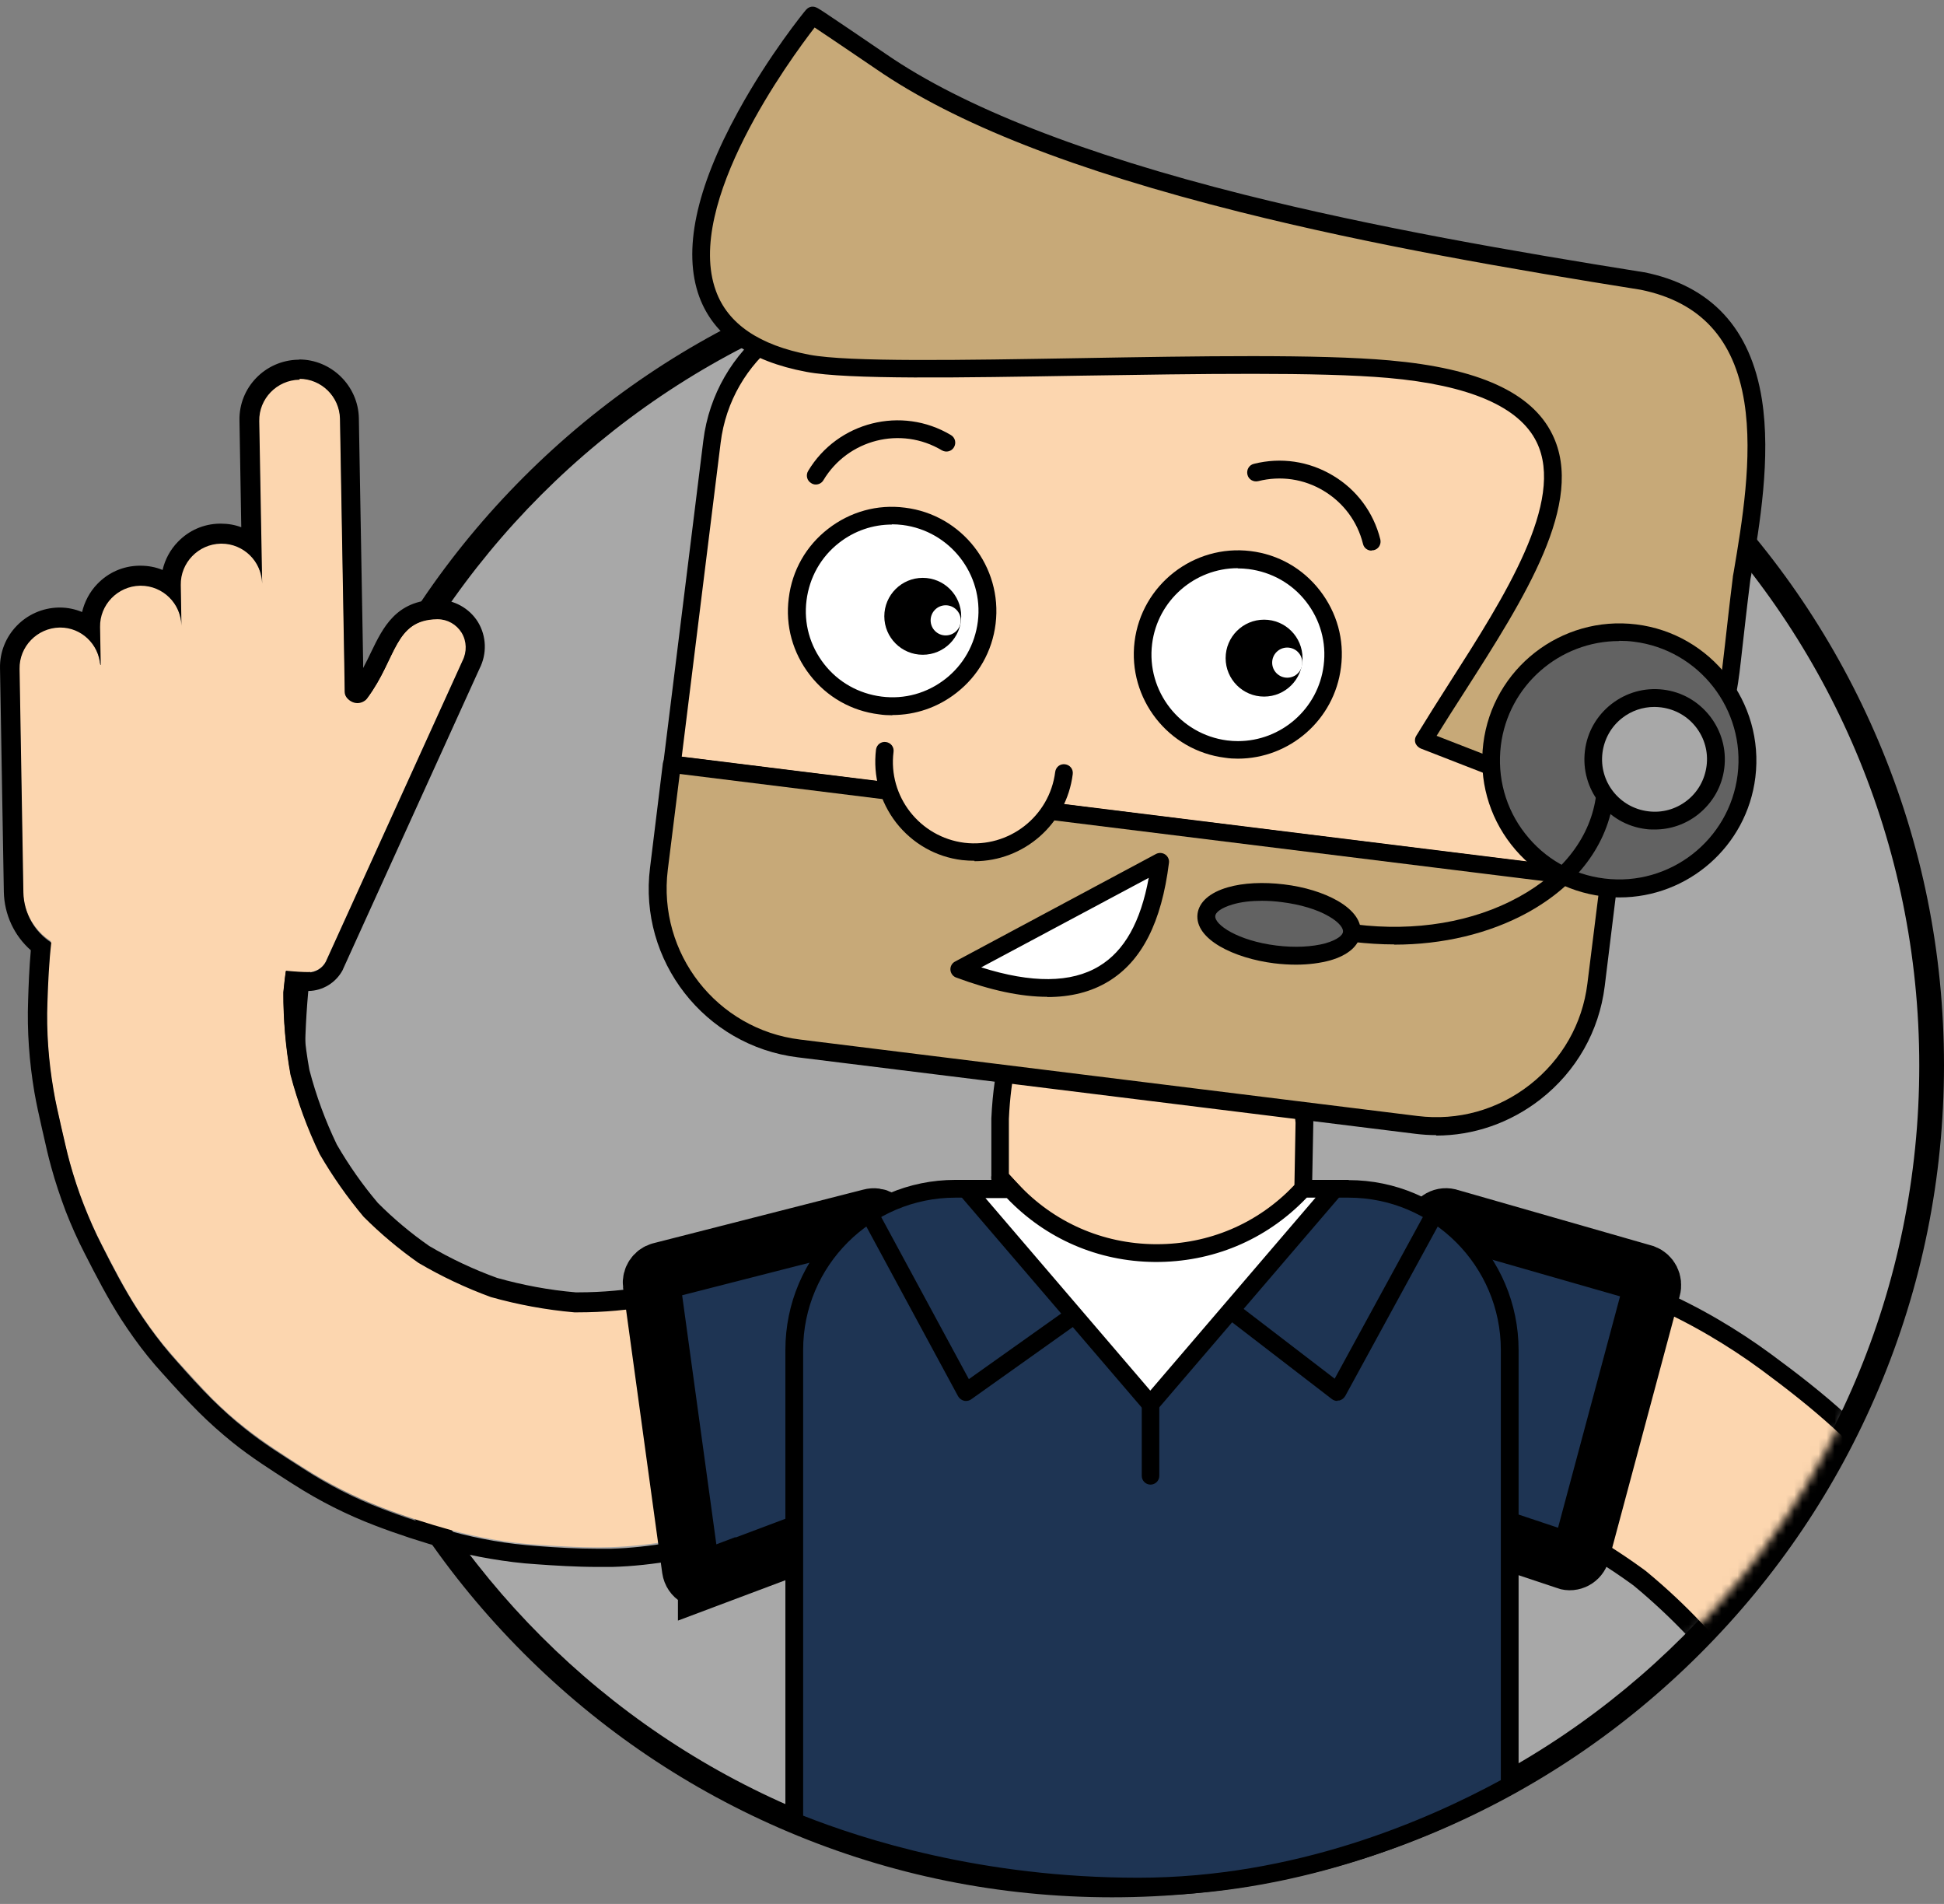 <svg width="240" height="235" viewBox="0 0 240 235" fill="none" xmlns="http://www.w3.org/2000/svg">
<rect x="0" y="0" width="240" height="235" fill="#808080" stroke="none"/>
<path d="M137.295 232.903C193.282 232.903 238.668 187.517 238.668 131.53C238.668 75.543 193.282 30.157 137.295 30.157C81.308 30.157 35.921 75.543 35.921 131.53C35.921 187.517 81.308 232.903 137.295 232.903Z" fill="#A8A8A8"/>
<path d="M137.294 234.181C123.443 234.181 109.98 231.46 97.322 226.103C85.109 220.94 74.116 213.528 64.678 204.09C55.24 194.653 47.857 183.688 42.666 171.447C37.309 158.789 34.588 145.354 34.588 131.475C34.588 117.596 37.309 104.161 42.666 91.503C47.829 79.289 55.24 68.297 64.678 58.859C74.116 49.421 85.081 42.037 97.322 36.847C109.98 31.489 123.415 28.769 137.294 28.769C151.173 28.769 164.608 31.489 177.266 36.847C189.48 42.01 200.472 49.421 209.91 58.859C219.348 68.297 226.732 79.261 231.922 91.503C237.28 104.161 240 117.596 240 131.475C240 145.354 237.28 158.789 231.922 171.447C226.759 183.66 219.348 194.653 209.91 204.09C200.472 213.528 189.508 220.912 177.266 226.103C164.608 231.46 151.173 234.181 137.294 234.181ZM137.294 31.434C123.776 31.434 110.674 34.071 98.349 39.289C86.441 44.341 75.726 51.559 66.538 60.746C57.35 69.934 50.133 80.649 45.081 92.558C39.862 104.882 37.225 118.012 37.225 131.502C37.225 144.993 39.862 158.123 45.081 170.447C50.133 182.356 57.35 193.07 66.538 202.258C75.726 211.446 86.441 218.664 98.349 223.716C110.674 228.934 123.804 231.571 137.294 231.571C150.785 231.571 163.914 228.934 176.239 223.716C188.147 218.664 198.862 211.446 208.05 202.258C217.238 193.07 224.455 182.356 229.507 170.447C234.726 158.123 237.363 144.993 237.363 131.502C237.363 118.012 234.726 104.882 229.507 92.558C224.455 80.649 217.238 69.934 208.05 60.746C198.862 51.559 188.147 44.341 176.239 39.289C163.914 34.071 150.785 31.434 137.294 31.434Z" fill="black"/>
<mask id="mask0_812_4941" style="mask-type:luminance" maskUnits="userSpaceOnUse" x="37" y="31" width="201" height="201">
<path d="M137.295 231.682C192.607 231.682 237.447 186.842 237.447 131.53C237.447 76.218 192.607 31.378 137.295 31.378C81.982 31.378 37.142 76.218 37.142 131.53C37.142 186.842 81.982 231.682 137.295 231.682Z" fill="white"/>
</mask>
<g mask="url(#mask0_812_4941)">
<path d="M187.287 187.518C192.978 189.933 198.335 193.098 203.248 196.873C202.138 196.013 201 195.152 199.889 194.264C204.775 198.067 209.188 202.452 212.991 207.338C212.131 206.228 211.27 205.089 210.382 203.979C211.048 204.84 211.687 205.7 212.297 206.588C213.352 208.532 214.768 210.086 216.572 211.252C218.182 212.723 220.07 213.722 222.235 214.222C224.456 214.916 226.648 215.027 228.869 214.527C231.09 214.416 233.144 213.778 235.059 212.556C236.17 211.696 237.308 210.835 238.418 209.947C240.472 207.865 241.916 205.423 242.693 202.619C242.887 201.148 243.081 199.677 243.276 198.205C243.276 195.208 242.498 192.404 241 189.822C237.169 184.41 232.977 179.219 228.064 174.722C225.094 172.002 221.902 169.531 218.654 167.144C216.544 165.589 214.379 164.174 212.103 162.841C209.494 161.315 206.801 159.982 204.053 158.789C202.138 157.567 200.084 156.929 197.863 156.818C195.642 156.318 193.449 156.429 191.229 157.123C189.064 157.651 187.176 158.622 185.566 160.093C183.762 161.259 182.318 162.814 181.291 164.757C180.736 166.089 180.181 167.394 179.626 168.726C178.821 171.668 178.821 174.611 179.626 177.553C180.181 178.886 180.736 180.19 181.291 181.523C182.763 184.021 184.761 186.019 187.259 187.491L187.287 187.518Z" fill="black"/>
</g>
<path d="M137.295 231.682C192.607 231.682 237.447 186.842 237.447 131.53C237.447 76.218 192.607 31.378 137.295 31.378C81.982 31.378 37.142 76.218 37.142 131.53C37.142 186.842 81.982 231.682 137.295 231.682Z" stroke="black" stroke-miterlimit="10"/>
<mask id="mask1_812_4941" style="mask-type:luminance" maskUnits="userSpaceOnUse" x="37" y="31" width="201" height="201">
<path d="M137.295 231.682C192.607 231.682 237.447 186.842 237.447 131.53C237.447 76.218 192.607 31.378 137.295 31.378C81.982 31.378 37.142 76.218 37.142 131.53C37.142 186.842 81.982 231.682 137.295 231.682Z" fill="white"/>
</mask>
<g mask="url(#mask1_812_4941)">
<path d="M188.481 185.492C194.171 187.907 199.529 191.072 204.442 194.847C203.47 194.097 202.527 193.348 201.555 192.598C206.441 196.401 210.854 200.787 214.657 205.673C213.908 204.701 213.158 203.757 212.409 202.786C213.075 203.646 213.713 204.507 214.324 205.395C215.212 207.061 216.461 208.393 218.016 209.392C219.404 210.669 221.014 211.502 222.874 211.946C224.761 212.529 226.676 212.64 228.564 212.196C230.479 212.113 232.228 211.557 233.866 210.503C234.837 209.753 235.781 209.004 236.753 208.254C238.529 206.478 239.751 204.368 240.417 201.953C240.583 200.676 240.75 199.427 240.916 198.15C240.916 195.569 240.25 193.154 238.973 190.933C235.254 185.687 231.173 180.662 226.399 176.304C223.567 173.723 220.542 171.363 217.461 169.087C215.351 167.533 213.186 166.117 210.91 164.785C208.3 163.258 205.608 161.925 202.86 160.732C201.222 159.677 199.445 159.122 197.558 159.039C195.67 158.622 193.755 158.706 191.867 159.288C190.008 159.733 188.398 160.593 187.01 161.842C185.455 162.842 184.234 164.174 183.318 165.839C182.846 166.977 182.346 168.116 181.874 169.254C181.18 171.78 181.18 174.333 181.874 176.859C182.346 177.998 182.846 179.136 183.318 180.274C184.595 182.411 186.288 184.132 188.453 185.409L188.481 185.492Z" fill="#FCD6AF"/>
</g>
<path d="M100.959 169.31C100.376 168.199 99.765 167.061 99.182 165.951C97.683 163.869 95.796 162.287 93.492 161.176C92.298 160.788 91.077 160.399 89.883 160.011C87.246 159.539 84.637 159.761 82.111 160.677C81.611 160.816 81.139 160.954 80.639 161.093C77.419 161.676 74.172 161.954 70.924 161.926C67.427 161.621 63.984 161.01 60.626 160.038C57.517 158.9 54.547 157.512 51.688 155.819C49.273 154.126 46.996 152.238 44.914 150.129C42.888 147.741 41.056 145.16 39.502 142.412C38.003 139.275 36.781 136 35.893 132.613C35.282 129.254 34.977 125.84 35.005 122.426C35.088 121.565 35.171 120.677 35.31 119.817C36.448 119.928 37.392 119.983 38.086 119.983C39.002 119.983 39.835 119.456 40.251 118.651L57.128 81.51C57.711 80.427 57.656 79.095 57.017 78.04C56.379 76.986 55.213 76.347 53.992 76.375C48.662 76.458 48.995 81.233 45.386 86.09C45.053 86.618 44.359 86.84 43.749 86.673C43.166 86.507 42.583 85.979 42.583 85.368L42.527 81.732L42.055 54.834L42 51.642C41.944 48.894 39.64 46.673 36.892 46.701C34.117 46.757 31.924 49.061 31.951 51.809L32.312 71.878C32.257 69.13 29.953 66.909 27.205 66.937C24.429 66.993 22.236 69.296 22.264 72.044L22.347 77.069C22.291 74.321 19.988 72.1 17.239 72.128C14.464 72.183 12.271 74.487 12.298 77.235L12.382 81.899C12.382 81.899 12.354 81.899 12.326 81.899C12.104 79.317 9.939 77.235 7.302 77.291C4.526 77.346 2.333 79.65 2.361 82.398C2.361 82.398 2.611 96.555 2.833 109.99C2.888 112.599 4.249 114.876 6.275 116.18C6.025 118.595 5.914 121.038 5.803 123.508C5.664 127.145 5.942 130.781 6.552 134.362C6.802 135.889 7.163 137.388 7.496 138.887C7.829 140.385 8.162 141.884 8.579 143.383C9.051 145.132 9.634 146.881 10.3 148.574C10.966 150.267 11.688 151.933 12.521 153.543C13.908 156.235 15.296 158.956 16.934 161.51C17.906 163.008 18.96 164.48 20.071 165.868C20.654 166.562 21.237 167.256 21.847 167.949C23.263 169.504 24.679 171.086 26.15 172.585C27.427 173.862 28.759 175.056 30.175 176.166C32.507 178.026 35.005 179.608 37.503 181.19C40.529 183.133 43.749 184.743 47.08 186.048C49.883 187.13 52.77 188.047 55.657 188.851C57.378 189.323 59.154 189.712 60.903 190.017C62.68 190.323 64.456 190.545 66.233 190.656C69.259 190.878 72.34 191.044 75.393 190.961C80.279 190.822 84.998 189.851 89.716 188.713C90.577 188.518 91.41 188.269 92.243 188.019C94.102 187.408 95.684 186.381 96.989 184.965C98.488 183.799 99.626 182.328 100.403 180.552C101.319 178.775 101.736 176.915 101.653 174.972C101.93 173.001 101.653 171.058 100.875 169.171L100.959 169.31Z" fill="#FCD6AF"/>
<path d="M36.948 46.756C39.668 46.756 41.917 48.949 41.972 51.697L42.028 54.89L42.5 81.787L42.555 85.424C42.555 86.034 43.138 86.562 43.721 86.728C43.86 86.756 43.971 86.784 44.11 86.784C44.581 86.784 45.081 86.562 45.359 86.145C48.967 81.26 48.662 76.513 53.964 76.43C53.964 76.43 53.992 76.43 54.019 76.43C55.241 76.43 56.351 77.069 56.989 78.096C57.628 79.15 57.656 80.455 57.1 81.565L40.223 118.706C39.807 119.511 38.974 120.011 38.058 120.038C38.003 120.038 37.947 120.038 37.864 120.038C37.17 120.038 36.309 119.983 35.282 119.872C35.171 120.732 35.06 121.593 34.977 122.481C34.977 125.895 35.255 129.31 35.865 132.668C36.754 136.027 37.947 139.33 39.474 142.467C41.056 145.187 42.861 147.769 44.887 150.184C46.969 152.266 49.245 154.181 51.66 155.874C54.491 157.54 57.489 158.956 60.598 160.094C63.957 161.037 67.427 161.676 70.896 161.981C71.063 161.981 71.23 161.981 71.396 161.981C74.505 161.981 77.586 161.704 80.64 161.148C81.139 161.01 81.611 160.871 82.111 160.732C83.776 160.121 85.469 159.816 87.191 159.816C88.912 159.816 88.967 159.899 89.855 160.066C91.049 160.454 92.27 160.843 93.464 161.232C95.768 162.342 97.655 163.924 99.154 166.006C99.737 167.116 100.348 168.255 100.931 169.365C101.708 171.252 101.958 173.196 101.708 175.166C101.791 177.109 101.375 178.969 100.459 180.746C99.682 182.522 98.544 183.994 97.045 185.159C95.74 186.575 94.158 187.574 92.298 188.213C91.465 188.463 90.605 188.685 89.772 188.907C85.025 190.045 80.334 191.016 75.449 191.155C74.894 191.155 74.338 191.155 73.783 191.155C71.285 191.155 68.787 191.016 66.288 190.822C64.512 190.683 62.708 190.489 60.959 190.184C59.182 189.878 57.434 189.49 55.713 189.018C52.826 188.213 49.939 187.297 47.135 186.214C43.776 184.937 40.584 183.3 37.559 181.356C35.06 179.747 32.534 178.192 30.23 176.332C28.815 175.222 27.482 174.001 26.205 172.751C24.706 171.252 23.291 169.698 21.903 168.116C21.292 167.45 20.709 166.756 20.126 166.034C19.016 164.646 17.961 163.175 16.99 161.676C15.352 159.122 13.936 156.43 12.576 153.709C11.743 152.099 11.022 150.434 10.355 148.74C9.689 147.047 9.134 145.326 8.634 143.55C8.218 142.051 7.913 140.552 7.552 139.053C7.219 137.554 6.858 136.055 6.608 134.528C5.997 130.947 5.72 127.311 5.859 123.675C5.942 121.204 6.053 118.761 6.33 116.347C4.304 115.042 2.944 112.766 2.888 110.156C2.666 96.721 2.417 82.565 2.417 82.565C2.361 79.817 4.582 77.513 7.358 77.457C7.385 77.457 7.413 77.457 7.441 77.457C10.05 77.457 12.16 79.511 12.382 82.065C12.409 82.065 12.437 82.065 12.437 82.065L12.354 77.402C12.299 74.653 14.519 72.35 17.295 72.294C17.323 72.294 17.351 72.294 17.378 72.294C20.099 72.294 22.347 74.487 22.403 77.235L22.319 72.211C22.264 69.463 24.484 67.159 27.26 67.103C27.288 67.103 27.316 67.103 27.343 67.103C30.064 67.103 32.312 69.296 32.368 72.044L32.007 51.975C31.951 49.227 34.172 46.923 36.948 46.867C36.976 46.867 37.003 46.867 37.031 46.867M36.948 44.397C36.892 44.397 36.865 44.397 36.809 44.397C32.729 44.48 29.481 47.839 29.564 51.892L29.786 65.077C28.981 64.772 28.148 64.633 27.26 64.633C26.372 64.633 27.177 64.633 27.122 64.633C25.151 64.66 23.319 65.466 21.958 66.881C21.015 67.853 20.376 69.046 20.071 70.351C19.21 69.99 18.294 69.824 17.323 69.824C16.351 69.824 17.239 69.824 17.184 69.824C15.213 69.851 13.381 70.656 12.021 72.072C11.077 73.043 10.439 74.265 10.133 75.542C9.273 75.181 8.329 74.987 7.385 74.987C6.441 74.987 7.302 74.987 7.246 74.987C3.166 75.07 -0.082 78.429 0.002 82.481L0.473 110.073C0.529 112.877 1.75 115.486 3.804 117.29C3.61 119.483 3.527 121.621 3.471 123.48C3.333 127.256 3.61 131.058 4.249 134.834C4.498 136.249 4.804 137.637 5.109 138.97L5.22 139.469L5.331 139.941C5.637 141.301 5.942 142.689 6.33 144.077C6.83 145.909 7.441 147.713 8.107 149.49C8.801 151.266 9.578 153.015 10.439 154.681C11.938 157.623 13.326 160.288 14.963 162.842C15.99 164.424 17.073 165.951 18.239 167.394C18.849 168.144 19.46 168.865 20.099 169.559L20.154 169.615C21.542 171.169 22.985 172.751 24.512 174.278C25.845 175.611 27.26 176.86 28.732 178.053C30.98 179.858 33.423 181.412 35.754 182.911L36.282 183.244C39.446 185.27 42.805 186.964 46.303 188.296C49.051 189.351 52.021 190.322 55.102 191.183C56.906 191.683 58.738 192.099 60.598 192.404C62.43 192.71 64.318 192.959 66.177 193.07C68.454 193.237 71.146 193.404 73.839 193.404C76.531 193.404 75.005 193.404 75.56 193.404C80.806 193.265 85.775 192.21 90.383 191.1C91.243 190.878 92.132 190.656 93.02 190.378H93.075C95.24 189.656 97.128 188.463 98.683 186.825C100.404 185.465 101.708 183.716 102.624 181.69C103.679 179.635 104.179 177.47 104.123 175.194C104.401 172.89 104.095 170.586 103.179 168.393C103.152 168.31 103.124 168.255 103.096 168.199L101.32 164.84C101.264 164.757 101.209 164.646 101.153 164.563C99.432 162.175 97.211 160.288 94.574 159.011C94.491 158.956 94.38 158.928 94.269 158.9L93.353 158.595L90.633 157.706C90.522 157.679 90.438 157.651 90.327 157.623C89.3 157.429 88.273 157.346 87.246 157.346C85.275 157.346 83.332 157.679 81.417 158.373C81.056 158.484 80.64 158.595 80.168 158.733C77.309 159.233 74.394 159.511 71.452 159.511C68.509 159.511 71.202 159.511 71.063 159.511C67.787 159.233 64.54 158.622 61.375 157.734C58.461 156.679 55.629 155.347 52.992 153.792C50.716 152.21 48.606 150.434 46.663 148.491C44.776 146.27 43.083 143.855 41.584 141.273C40.168 138.331 39.03 135.25 38.197 132.058C37.614 128.893 37.337 125.673 37.364 122.509C37.364 122.453 37.364 122.37 37.364 122.315C37.531 122.315 37.697 122.315 37.864 122.315C38.031 122.315 38.003 122.315 38.086 122.315C39.863 122.287 41.472 121.287 42.305 119.733C42.305 119.678 42.361 119.65 42.361 119.594L59.21 82.509C60.126 80.705 60.071 78.54 59.016 76.791C57.961 75.07 56.046 74.015 54.019 74.015C53.992 74.015 53.964 74.015 53.908 74.015C48.884 74.098 47.274 77.485 45.831 80.455C45.525 81.121 45.192 81.76 44.831 82.454V81.704L44.359 54.806L44.304 51.614C44.221 47.617 40.917 44.369 36.92 44.369L36.948 44.397Z" fill="black"/>
<path d="M87.246 194.903L112.895 185.27C113.589 185.021 113.977 184.271 113.811 183.549L109.314 151.35C109.119 150.517 108.287 150.045 107.482 150.267L81.5 156.901C80.806 157.096 80.362 157.79 80.445 158.511L85.275 193.681C85.414 194.625 86.358 195.18 87.246 194.847V194.903Z" fill="#1E3453" stroke="black" stroke-width="7.1"/>
<path d="M193.311 192.627L170.993 185.187C170.271 184.937 169.855 184.16 170.022 183.411L177.072 151.378C177.266 150.489 178.183 149.99 179.015 150.295L203.026 157.179C203.748 157.457 204.164 158.262 203.942 159.039L195.198 191.655C194.976 192.46 194.116 192.932 193.339 192.654L193.311 192.627Z" fill="#1E3453" stroke="black" stroke-width="7.1"/>
<path d="M140.514 232.876C125.635 232.876 111.978 230.35 98.765 225.131L98.071 224.854V166.617C98.071 155.652 107.009 146.714 117.974 146.714H166.523C177.488 146.714 186.426 155.652 186.426 166.617V220.384L185.843 220.69C175.573 226.242 159.389 232.876 140.541 232.876H140.514Z" fill="#1E3453"/>
<path d="M166.496 147.824C176.85 147.824 185.288 156.263 185.288 166.617V219.718C176.045 224.742 159.862 231.765 140.514 231.765C121.166 231.765 106.482 226.991 99.154 224.104V166.617C99.154 156.263 107.593 147.824 117.946 147.824H166.496ZM166.496 145.631H117.946C106.371 145.631 96.961 155.041 96.961 166.617V225.603L98.349 226.158C103.762 228.296 109.092 229.933 114.615 231.182C122.887 233.042 131.604 233.986 140.514 233.986C159.612 233.986 175.961 227.296 186.343 221.661L187.481 221.051V166.644C187.481 155.069 178.071 145.659 166.496 145.659V145.631Z" fill="black"/>
<path d="M142.485 165.756L160.889 146.742L161.055 138.525C161.055 138.525 159.612 121.482 155.753 121.482H129.05C129.05 121.482 124.053 125.035 123.498 138.081V145.354C123.471 145.354 142.485 165.756 142.485 165.756Z" fill="#FCD6AF"/>
<path d="M142.485 167.338L122.388 145.798V138.053C122.999 124.646 128.217 120.76 128.439 120.621L128.717 120.427H155.754C158.03 120.427 159.64 123.314 160.917 129.837C161.749 134.112 162.11 138.303 162.138 138.47V138.525L161.971 147.213L142.457 167.366L142.485 167.338ZM124.553 144.937L142.485 164.174L159.806 146.297L159.945 138.581C159.889 138.081 159.529 134.112 158.751 130.225C157.502 123.98 156.142 122.592 155.726 122.592H129.439C128.495 123.48 125.025 127.533 124.553 138.109V144.937Z" fill="black"/>
<path d="M200.333 95.195L202.998 68.769C204.33 57.915 196.558 47.922 185.705 46.59L162.887 43.758L110.063 37.208C99.21 35.875 89.217 43.648 87.884 54.501L82.943 94.334L198.64 108.685L200.306 95.195H200.333Z" fill="#FCD6AF"/>
<path d="M198.668 109.795C198.612 109.795 198.584 109.795 198.529 109.795L82.832 95.444C82.221 95.361 81.805 94.834 81.888 94.223L86.829 54.39C88.245 42.898 98.765 34.709 110.229 36.153L185.843 45.535C191.395 46.229 196.336 49.032 199.806 53.474C203.248 57.915 204.774 63.383 204.108 68.935L201.443 95.361L199.778 108.852C199.722 109.407 199.25 109.823 198.695 109.823L198.668 109.795ZM84.164 93.39L197.696 107.464L199.223 95.084L201.887 68.658C202.498 63.689 201.138 58.776 198.029 54.806C194.92 50.837 190.507 48.311 185.538 47.7L109.924 38.318C99.626 37.041 90.216 44.369 88.966 54.667L84.164 93.418V93.39Z" fill="black"/>
<path d="M82.943 94.335L81.361 107.214C80.028 118.068 87.801 128.061 98.654 129.393L174.879 138.831C185.732 140.164 195.725 132.391 197.058 121.538L198.64 108.658L82.943 94.307V94.335Z" fill="#C7A978"/>
<path d="M177.322 140.108C176.461 140.108 175.601 140.052 174.712 139.941L98.488 130.504C86.996 129.088 78.807 118.567 80.251 107.103L81.833 94.223C81.916 93.613 82.444 93.196 83.054 93.28L198.751 107.631C199.362 107.714 199.778 108.241 199.695 108.852L198.113 121.732C197.419 127.284 194.615 132.225 190.174 135.694C186.426 138.609 181.93 140.163 177.294 140.163L177.322 140.108ZM83.915 95.556L82.444 107.353C81.167 117.651 88.495 127.062 98.793 128.311L175.018 137.748C179.987 138.359 184.9 136.999 188.869 133.89C192.839 130.781 195.365 126.368 195.975 121.399L197.447 109.602L83.915 95.528V95.556Z" fill="black"/>
<path d="M99.737 44.841C109.508 46.673 153.922 43.98 171.437 45.563C207.356 48.755 186.843 73.043 175.767 91.364L186.121 95.389C186.149 95.472 213.241 85.257 213.269 85.285C213.796 82.537 213.88 80.205 214.99 71.295C217.072 59.081 220.902 38.346 202.721 34.654C174.379 30.129 130.605 22.634 108.786 7.589C108.703 7.534 100.403 1.871 100.32 1.899C100.32 1.899 69.758 39.178 99.737 44.813V44.841Z" fill="#C7A978"/>
<path d="M186.121 96.499C185.955 96.499 185.788 96.471 185.677 96.388C184.734 96.027 175.629 92.474 175.407 92.391C175.157 92.28 174.935 92.086 174.796 91.836C174.63 91.503 174.657 91.114 174.852 90.809C176.156 88.671 177.544 86.478 179.015 84.174C185.705 73.71 193.283 61.857 189.702 54.556C187.565 50.198 181.403 47.533 171.354 46.645C162.804 45.896 147.926 46.146 133.492 46.368C118.641 46.617 104.623 46.867 99.543 45.896C92.548 44.591 88.107 41.455 86.33 36.624C84.276 30.99 85.886 23.3 91.132 13.752C94.963 6.757 99.293 1.455 99.488 1.233C99.571 1.149 99.654 1.066 99.765 0.983C100.376 0.622 100.848 0.927 101.32 1.233C101.57 1.399 101.903 1.594 102.291 1.871C102.985 2.343 103.957 2.981 105.178 3.814C107.26 5.23 109.37 6.673 109.425 6.701C118.863 13.197 133.714 19.026 153.589 24.022C169.883 28.103 186.926 31.045 202.915 33.599C202.915 33.599 202.943 33.599 202.971 33.599C211.243 35.264 216.128 40.538 217.516 49.282C218.654 56.472 217.239 64.827 216.212 70.906L216.1 71.489C215.629 75.236 215.351 77.846 215.129 79.761C214.824 82.426 214.685 83.897 214.352 85.535C214.296 85.84 214.102 86.118 213.797 86.284C213.741 86.312 213.658 86.34 213.574 86.367C213.214 86.506 209.327 87.95 205.219 89.476C201.222 90.975 196.559 92.724 192.867 94.112C191.007 94.806 189.425 95.389 188.287 95.805C187.704 96.027 187.26 96.194 186.954 96.305C186.788 96.36 186.677 96.416 186.566 96.444C186.371 96.499 186.205 96.527 186.066 96.527L186.121 96.499ZM186.593 94.417C186.843 94.528 187.037 94.723 187.149 94.945C187.037 94.695 186.815 94.501 186.593 94.417ZM177.405 90.837C178.71 91.336 181.236 92.335 186.177 94.251C188.12 93.557 197.891 89.893 204.497 87.422C206.829 86.534 208.939 85.757 210.438 85.202C211.187 84.924 211.798 84.702 212.242 84.535C212.27 84.535 212.298 84.535 212.325 84.508C212.547 83.175 212.714 81.787 212.964 79.539C213.186 77.624 213.463 74.987 213.935 71.211C213.935 71.211 213.935 71.184 213.935 71.156L214.046 70.545C215.046 64.605 216.434 56.472 215.351 49.643C214.102 41.815 209.91 37.263 202.554 35.764C186.51 33.21 169.439 30.268 153.061 26.16C132.631 21.024 117.975 15.278 108.176 8.533C107.51 8.089 102.513 4.675 100.57 3.398C97.572 7.284 84.443 25.133 88.384 35.903C89.856 39.983 93.769 42.62 99.932 43.786C104.789 44.702 118.724 44.452 133.436 44.203C147.898 43.953 162.86 43.703 171.521 44.48C182.541 45.452 189.119 48.45 191.645 53.613C195.781 61.996 188.176 73.876 180.82 85.368C179.598 87.256 178.46 89.06 177.35 90.837H177.405Z" fill="black"/>
<path d="M118.418 119.622C138.044 127.006 142.124 115.236 143.207 106.354L118.418 119.622Z" fill="white"/>
<path d="M129.3 123.036C126.024 123.036 122.277 122.231 118.03 120.649C117.641 120.51 117.364 120.122 117.336 119.705C117.308 119.289 117.53 118.872 117.919 118.678L142.707 105.41C143.068 105.215 143.512 105.243 143.845 105.465C144.178 105.687 144.373 106.104 144.317 106.492C143.401 113.848 140.958 118.65 136.822 121.149C134.713 122.426 132.214 123.064 129.3 123.064V123.036ZM121.139 119.4C127.357 121.371 132.242 121.343 135.684 119.261C138.821 117.374 140.82 113.793 141.819 108.352L121.139 119.4Z" fill="black"/>
<path d="M110.119 87.201C116.619 87.201 121.888 81.931 121.888 75.431C121.888 68.931 116.619 63.662 110.119 63.662C103.618 63.662 98.349 68.931 98.349 75.431C98.349 81.931 103.618 87.201 110.119 87.201Z" fill="white"/>
<path d="M110.147 88.283C109.619 88.283 109.064 88.255 108.537 88.172C105.122 87.756 102.097 86.035 99.987 83.314C97.877 80.594 96.933 77.235 97.378 73.821C97.794 70.407 99.515 67.381 102.235 65.272C104.956 63.162 108.314 62.218 111.729 62.662C118.752 63.523 123.776 69.963 122.915 76.986C122.499 80.4 120.778 83.425 118.058 85.535C115.781 87.312 113.033 88.255 110.174 88.255L110.147 88.283ZM110.119 64.744C107.759 64.744 105.483 65.521 103.596 66.993C101.347 68.741 99.931 71.267 99.571 74.099C99.21 76.93 99.987 79.706 101.736 81.954C103.484 84.203 106.011 85.618 108.842 85.979C111.673 86.34 114.449 85.563 116.697 83.814C118.946 82.065 120.362 79.539 120.722 76.708C121.444 70.879 117.28 65.549 111.451 64.8C111.007 64.744 110.563 64.716 110.119 64.716V64.744Z" fill="black"/>
<path d="M152.811 92.558C159.311 92.558 164.581 87.288 164.581 80.788C164.581 74.288 159.311 69.019 152.811 69.019C146.311 69.019 141.042 74.288 141.042 80.788C141.042 87.288 146.311 92.558 152.811 92.558Z" fill="white"/>
<path d="M152.839 93.641C152.312 93.641 151.784 93.613 151.257 93.529C144.234 92.669 139.21 86.229 140.07 79.206C140.931 72.183 147.371 67.159 154.393 68.019C157.808 68.436 160.833 70.157 162.943 72.877C165.053 75.598 165.996 78.956 165.552 82.371C164.747 88.866 159.196 93.641 152.811 93.641H152.839ZM152.811 70.129C147.509 70.129 142.901 74.099 142.235 79.484C141.514 85.313 145.677 90.643 151.506 91.392C151.951 91.448 152.395 91.475 152.839 91.475C158.141 91.475 162.749 87.506 163.415 82.121C163.776 79.289 162.998 76.514 161.25 74.265C159.501 72.017 156.975 70.601 154.144 70.24C153.699 70.185 153.255 70.157 152.811 70.157V70.129Z" fill="black"/>
<path d="M113.922 80.816C116.543 80.816 118.668 78.691 118.668 76.069C118.668 73.448 116.543 71.323 113.922 71.323C111.3 71.323 109.175 73.448 109.175 76.069C109.175 78.691 111.3 80.816 113.922 80.816Z" fill="black"/>
<path d="M156.059 85.979C158.68 85.979 160.805 83.853 160.805 81.232C160.805 78.61 158.68 76.485 156.059 76.485C153.437 76.485 151.312 78.61 151.312 81.232C151.312 83.853 153.437 85.979 156.059 85.979Z" fill="black"/>
<path d="M169.327 67.964C168.827 67.964 168.383 67.63 168.272 67.131C167.578 64.355 165.857 62.051 163.415 60.58C160.972 59.109 158.113 58.692 155.337 59.386C154.754 59.525 154.143 59.192 154.004 58.581C153.866 57.998 154.199 57.388 154.809 57.249C158.14 56.416 161.582 56.916 164.553 58.692C167.495 60.441 169.577 63.245 170.41 66.576C170.548 67.159 170.215 67.769 169.605 67.908C169.521 67.908 169.438 67.936 169.327 67.936V67.964Z" fill="black"/>
<path d="M100.709 59.803C100.514 59.803 100.32 59.748 100.153 59.636C99.626 59.331 99.46 58.665 99.765 58.138C103.401 52.059 111.312 50.06 117.391 53.696C117.919 54.002 118.085 54.668 117.78 55.195C117.475 55.723 116.808 55.889 116.281 55.584C111.229 52.558 104.678 54.224 101.652 59.276C101.458 59.609 101.097 59.803 100.709 59.803Z" fill="black"/>
<path d="M199.889 109.657C208.628 109.657 215.711 102.573 215.711 93.834C215.711 85.096 208.628 78.012 199.889 78.012C191.151 78.012 184.067 85.096 184.067 93.834C184.067 102.573 191.151 109.657 199.889 109.657Z" fill="#626262"/>
<path d="M199.917 110.767C199.223 110.767 198.529 110.712 197.835 110.628C193.366 110.073 189.341 107.797 186.565 104.244C183.79 100.691 182.568 96.249 183.123 91.78C184.261 82.537 192.728 75.93 201.999 77.069C211.243 78.207 217.849 86.673 216.711 95.944C215.656 104.494 208.356 110.767 199.945 110.767H199.917ZM199.889 79.123C192.561 79.123 186.204 84.591 185.288 92.03C184.817 95.944 185.871 99.803 188.286 102.884C190.701 105.993 194.171 107.963 198.085 108.435C206.135 109.435 213.519 103.689 214.518 95.639C215.517 87.589 209.771 80.205 201.721 79.206C201.111 79.123 200.5 79.095 199.889 79.095V79.123Z" fill="black"/>
<path d="M166.977 115.269C167.237 113.185 163.427 110.994 158.468 110.377C153.508 109.759 149.277 110.948 149.018 113.032C148.758 115.116 152.568 117.306 157.527 117.924C162.487 118.542 166.718 117.353 166.977 115.269Z" fill="#626262"/>
<path d="M160.001 119.067C159.14 119.067 158.224 119.011 157.308 118.9C152.423 118.29 147.454 115.958 147.843 112.793C148.037 111.322 149.369 110.156 151.59 109.518C153.505 108.963 155.976 108.852 158.502 109.157C161.056 109.462 163.387 110.184 165.136 111.183C167.163 112.349 168.162 113.793 167.968 115.264C167.773 116.735 166.441 117.901 164.22 118.539C162.999 118.873 161.555 119.067 160.001 119.067ZM155.809 111.183C154.477 111.183 153.228 111.322 152.201 111.628C150.674 112.072 150.063 112.655 150.036 113.043C149.897 114.126 152.839 116.124 157.586 116.707C159.834 116.985 161.999 116.874 163.637 116.43C165.164 115.986 165.775 115.403 165.802 115.014C165.858 114.626 165.414 113.876 164.054 113.099C162.582 112.238 160.501 111.628 158.252 111.35C157.419 111.239 156.587 111.183 155.809 111.183Z" fill="black"/>
<path d="M172.131 116.568C170.466 116.568 168.772 116.457 167.079 116.263C166.468 116.18 166.052 115.652 166.135 115.042C166.218 114.431 166.746 114.015 167.357 114.098C174.713 115.014 181.874 113.82 187.509 110.711C193.033 107.686 196.42 103.217 197.058 98.109C197.141 97.499 197.669 97.082 198.279 97.165C198.89 97.249 199.306 97.776 199.223 98.387C198.501 104.216 194.726 109.268 188.564 112.655C183.845 115.236 178.127 116.596 172.131 116.596V116.568Z" fill="black"/>
<path d="M131.354 95.361C130.604 101.468 125.025 105.798 118.918 105.049C112.811 104.3 108.481 98.72 109.23 92.613" fill="#FCD6AF"/>
<path d="M120.306 106.242C119.806 106.242 119.307 106.215 118.779 106.159C115.532 105.77 112.645 104.105 110.646 101.551C108.648 98.97 107.759 95.777 108.148 92.53C108.231 91.919 108.759 91.503 109.369 91.586C109.98 91.669 110.396 92.197 110.313 92.807C109.619 98.303 113.561 103.328 119.057 104.022C124.553 104.688 129.577 100.774 130.271 95.278C130.355 94.667 130.882 94.251 131.493 94.334C132.103 94.417 132.52 94.945 132.437 95.555C131.659 101.745 126.385 106.298 120.306 106.298V106.242Z" fill="black"/>
<path d="M119.251 172.918C119.168 172.918 119.085 172.918 119.001 172.89C118.696 172.807 118.446 172.612 118.28 172.335L106.649 150.822C106.371 150.295 106.566 149.628 107.093 149.351C107.62 149.073 108.287 149.268 108.564 149.795L119.612 170.225L131.298 161.925C131.798 161.564 132.464 161.703 132.825 162.175C133.186 162.675 133.047 163.341 132.575 163.702L119.89 172.723C119.695 172.862 119.473 172.918 119.251 172.918Z" fill="black"/>
<path d="M165.108 172.918C164.858 172.918 164.636 172.835 164.442 172.696L151.312 162.592C150.84 162.231 150.729 161.537 151.118 161.065C151.479 160.593 152.173 160.482 152.645 160.871L164.775 170.17L175.906 149.768C176.184 149.24 176.85 149.046 177.377 149.323C177.905 149.601 178.099 150.267 177.821 150.795L166.08 172.307C165.913 172.585 165.663 172.779 165.358 172.863C165.275 172.863 165.219 172.863 165.136 172.863L165.108 172.918Z" fill="black"/>
<path d="M119.251 146.742L142.041 173.334L164.83 146.742H160.916L160.444 147.214C150.673 157.29 134.463 157.151 124.886 146.881L123.47 145.354L124.803 146.797L119.223 146.742H119.251Z" fill="white"/>
<path d="M142.041 174.416C141.708 174.416 141.43 174.278 141.208 174.028L118.419 147.435C118.141 147.102 118.085 146.658 118.252 146.27C118.419 145.881 118.807 145.631 119.251 145.631H122.416C122.305 145.27 122.416 144.854 122.721 144.549C123.165 144.132 123.859 144.16 124.276 144.604L125.608 146.047L125.691 146.131C130.105 150.877 136.128 153.514 142.596 153.57C142.679 153.57 142.735 153.57 142.818 153.57C149.23 153.57 155.198 151.044 159.64 146.436L160.112 145.964C160.306 145.742 160.611 145.631 160.889 145.631H164.803C165.219 145.631 165.608 145.881 165.802 146.27C165.969 146.658 165.913 147.102 165.636 147.435L142.846 174.028C142.652 174.278 142.346 174.416 142.013 174.416H142.041ZM121.639 147.852L142.013 171.641L162.416 147.824H161.333L161.194 147.963C156.253 153.07 149.647 155.818 142.541 155.763C135.573 155.707 129.106 152.904 124.303 147.879H121.611L121.639 147.852Z" fill="black"/>
<path d="M158.918 83.647C159.945 83.647 160.778 82.815 160.778 81.788C160.778 80.76 159.945 79.928 158.918 79.928C157.891 79.928 157.058 80.76 157.058 81.788C157.058 82.815 157.891 83.647 158.918 83.647Z" fill="white"/>
<path d="M116.753 78.429C117.78 78.429 118.613 77.596 118.613 76.569C118.613 75.542 117.78 74.709 116.753 74.709C115.726 74.709 114.893 75.542 114.893 76.569C114.893 77.596 115.726 78.429 116.753 78.429Z" fill="white"/>
<path d="M142.041 183.244C141.43 183.244 140.958 182.745 140.958 182.162V173.362C140.958 172.752 141.458 172.28 142.041 172.28C142.624 172.28 143.123 172.779 143.123 173.362V182.162C143.123 182.772 142.624 183.244 142.041 183.244Z" fill="black"/>
<path d="M204.247 101.302C208.433 101.302 211.825 97.909 211.825 93.724C211.825 89.538 208.433 86.145 204.247 86.145C200.062 86.145 196.669 89.538 196.669 93.724C196.669 97.909 200.062 101.302 204.247 101.302Z" fill="#A8A8A8"/>
<path d="M204.275 102.384C203.914 102.384 203.554 102.384 203.193 102.329C198.446 101.746 195.087 97.415 195.67 92.669C195.948 90.365 197.114 88.338 198.946 86.895C200.778 85.479 203.026 84.841 205.33 85.119C207.634 85.396 209.66 86.562 211.104 88.394C212.52 90.226 213.158 92.475 212.88 94.778C212.603 97.082 211.437 99.109 209.605 100.552C208.078 101.746 206.218 102.384 204.303 102.384H204.275ZM204.248 87.256C202.804 87.256 201.416 87.728 200.278 88.616C198.918 89.671 198.057 91.198 197.835 92.919C197.391 96.472 199.917 99.692 203.47 100.136C205.191 100.358 206.885 99.886 208.245 98.831C209.605 97.776 210.465 96.25 210.688 94.529C210.91 92.808 210.438 91.114 209.383 89.754C208.328 88.394 206.801 87.534 205.08 87.311C204.803 87.284 204.553 87.256 204.275 87.256H204.248Z" fill="black"/>
</svg>
